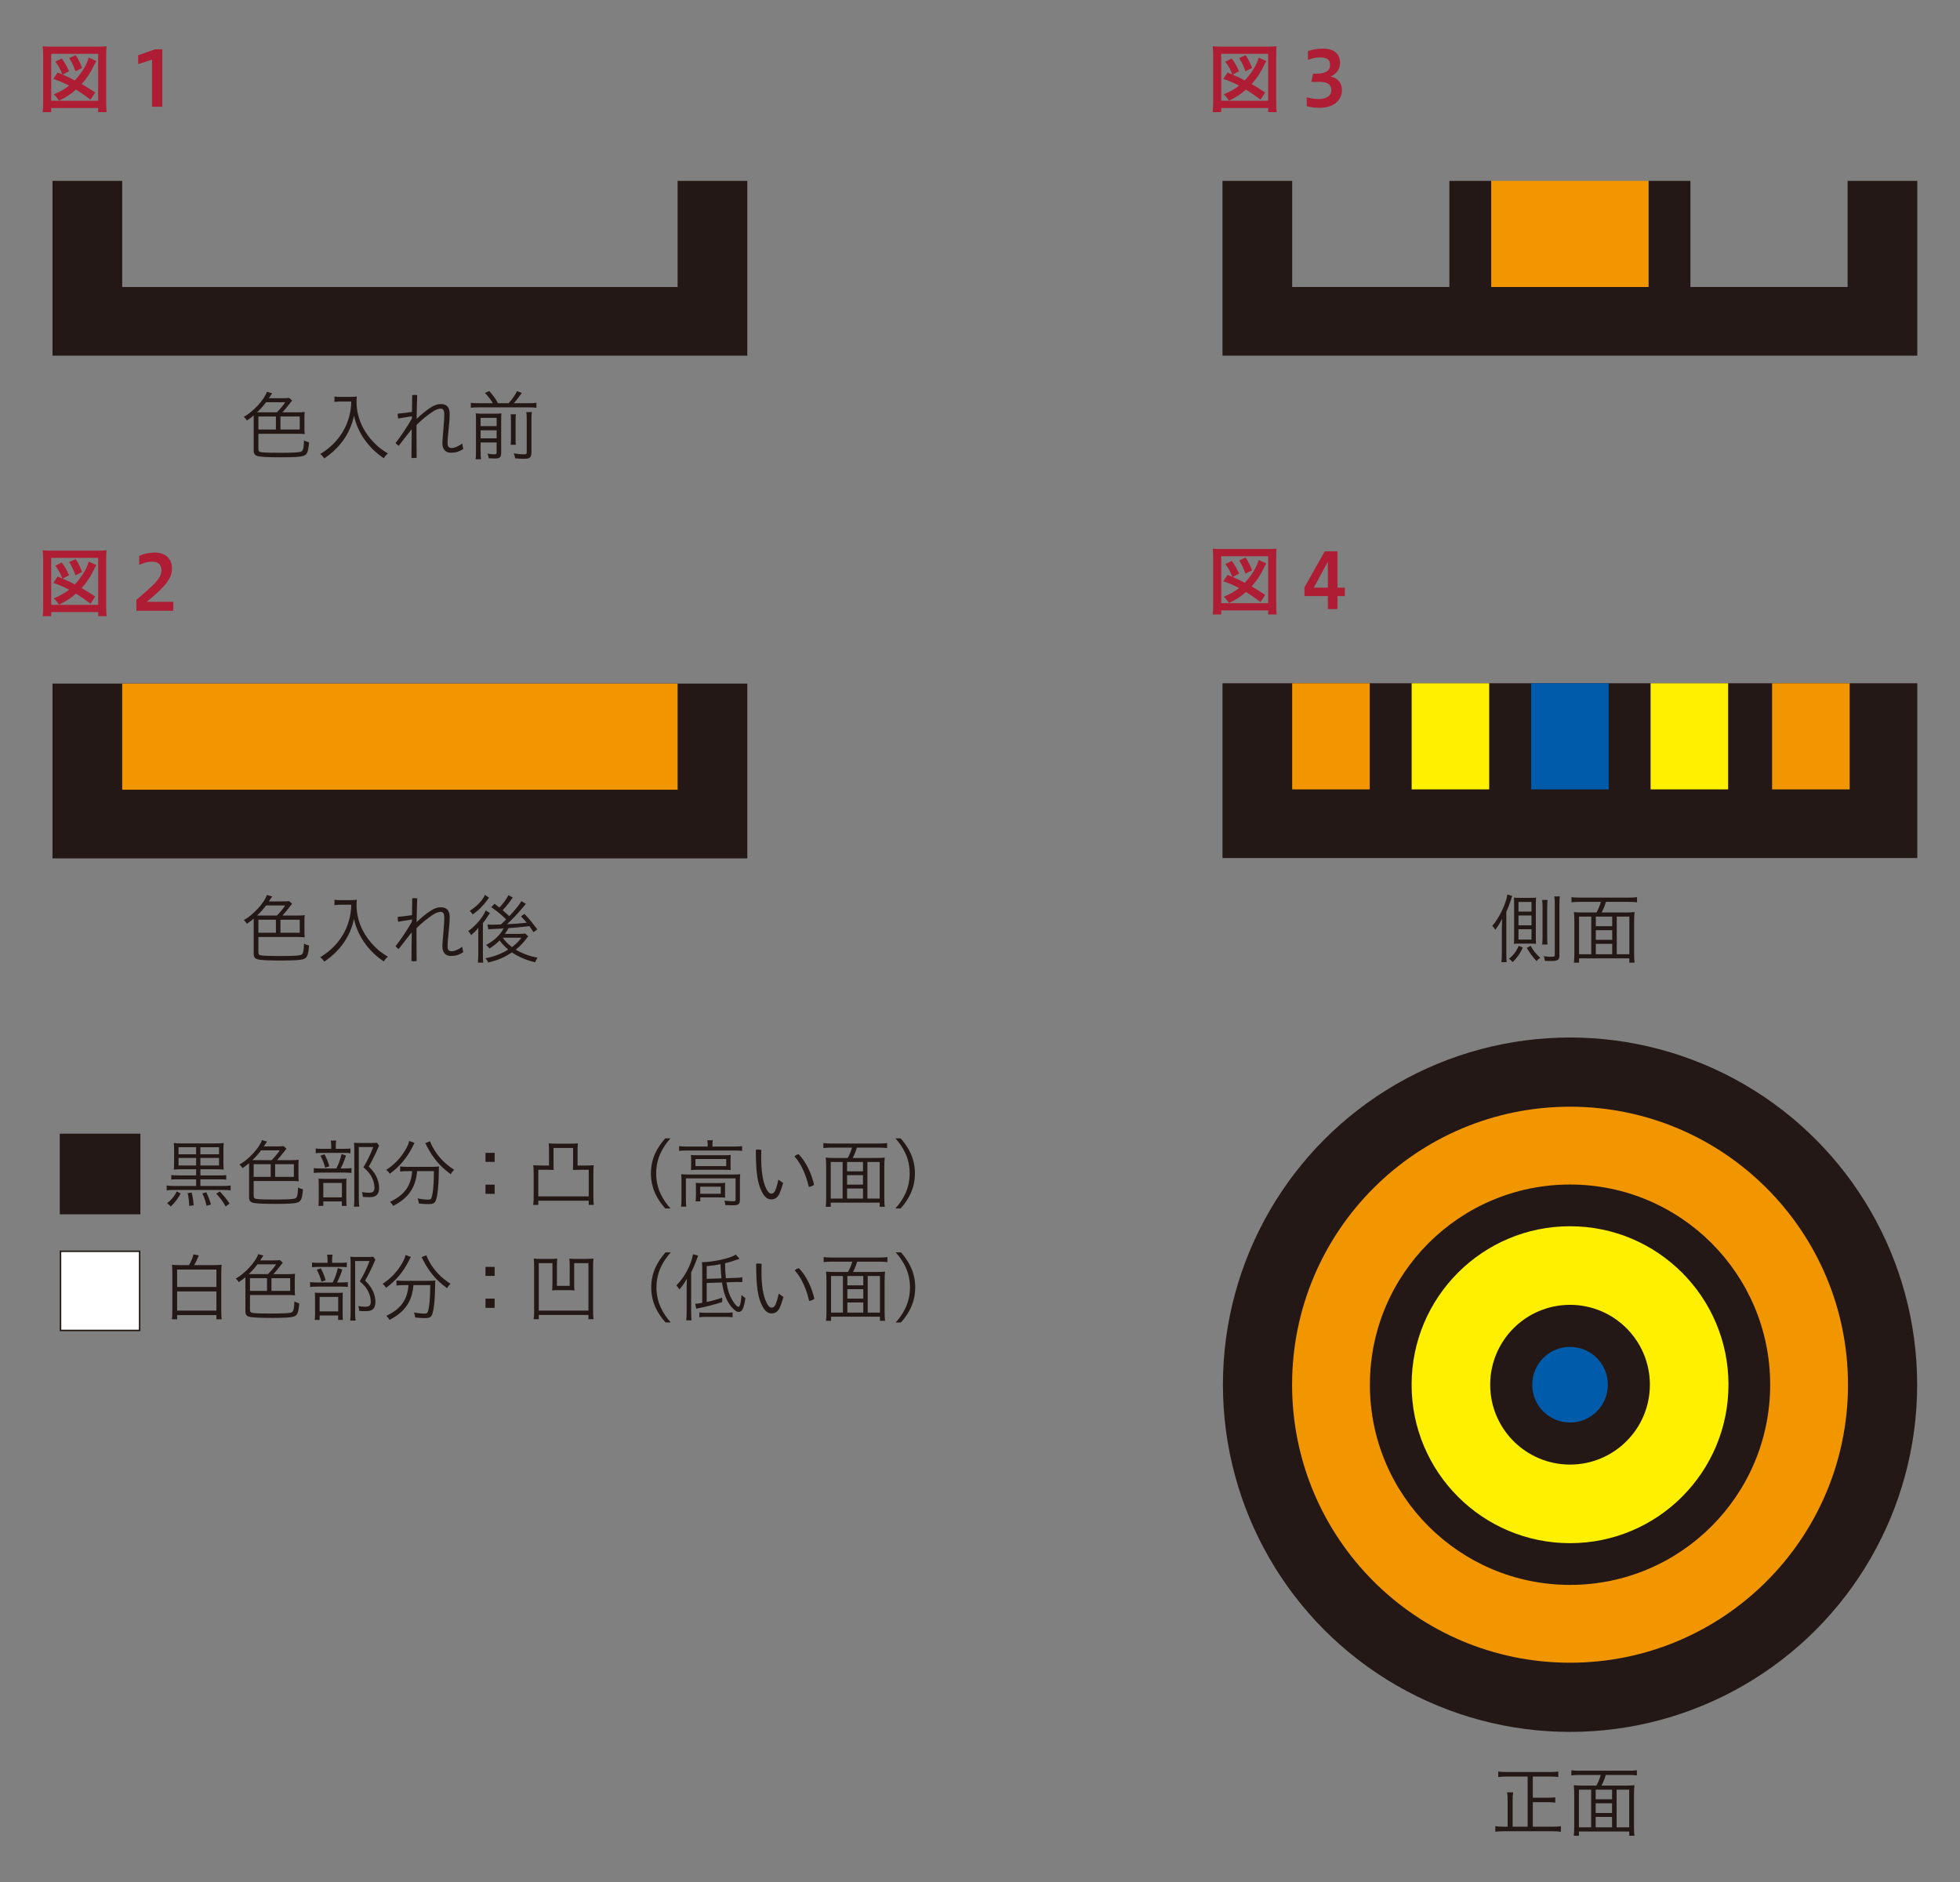 <?xml version="1.0" encoding="utf-8"?>
<!-- Generator: Adobe Illustrator 16.0.3, SVG Export Plug-In . SVG Version: 6.00 Build 0)  -->
<!DOCTYPE svg PUBLIC "-//W3C//DTD SVG 1.1//EN" "http://www.w3.org/Graphics/SVG/1.1/DTD/svg11.dtd">
<svg version="1.1" id="レイヤー_1" xmlns="http://www.w3.org/2000/svg" xmlns:xlink="http://www.w3.org/1999/xlink" x="0px"
	 y="0px" width="375px" height="360px" viewBox="0 0 375 360" enable-background="new 0 0 375 360" xml:space="preserve">
<rect x="0" y="0" width="375" height="360" fill="#808080" stroke="none"/>
<g>
	<g>
		<polygon fill="#231815" points="353.496,34.601 353.496,54.899 323.422,54.899 323.422,34.601 315.398,34.601 315.398,54.899 
			285.326,54.899 285.326,34.601 277.303,34.601 277.303,54.899 247.229,54.899 247.229,34.601 233.895,34.601 233.895,68.03 
			366.83,68.03 366.83,34.601 		"/>
		<rect x="285.326" y="34.601" fill="#F29600" width="30.072" height="20.299"/>
	</g>
	<polygon fill="#231815" points="129.646,34.601 129.646,54.9 23.379,54.9 23.379,34.601 10.045,34.601 10.045,68.031 
		142.979,68.031 142.979,34.601 	"/>
	<g>
		<path fill="#AE1D33" d="M232.02,21.446c0.061-0.451,0.09-0.93,0.09-1.857v-9.027c0-0.668-0.029-1.189-0.09-1.711
			c0.51,0.057,0.945,0.07,1.672,0.07h8.881c0.725,0,1.16-0.014,1.668-0.07c-0.057,0.564-0.072,0.971-0.072,1.711v9.041
			c0,0.857,0.027,1.438,0.086,1.844h-1.625v-0.785h-8.982v0.785H232.02z M233.646,19.284h8.982v-8.982h-8.982V19.284z
			 M235.779,14.247c-0.072-0.16-0.072-0.16-0.189-0.449c-0.318-0.756-0.537-1.146-1.146-2.004l1.221-0.609
			c0.695,0.975,0.914,1.365,1.393,2.438l-1.219,0.654c1.031,0.436,1.307,0.566,2.322,1.104c1.059-1.117,1.973-2.498,2.424-3.645
			c0.115-0.303,0.131-0.332,0.23-0.723l1.467,0.666c-0.174,0.275-0.219,0.361-0.406,0.756c-0.695,1.451-1.436,2.582-2.41,3.641
			c0.785,0.451,1.727,1.031,2.598,1.627l-0.898,1.363c-1.16-0.871-1.686-1.248-2.787-1.93c-1.002,0.9-1.771,1.406-3.234,2.117
			c-0.365-0.535-0.641-0.885-1.018-1.205c1.307-0.551,2.074-0.986,2.945-1.668c-1.088-0.564-1.492-0.74-3.018-1.291l0.814-1.219
			L235.779,14.247z M238.291,13.638c-0.379-1.072-0.684-1.727-1.205-2.525l1.232-0.564c0.568,0.855,0.814,1.363,1.234,2.453
			L238.291,13.638z"/>
		<path fill="#AE1D33" d="M250.016,18.603c0.48,0.145,1.307,0.346,2.178,0.346c1.828,0,2.523-0.725,2.523-1.711
			c0-1.047-0.711-1.582-2.234-1.582h-1.58l0.316-1.568h0.684c1.857,0,2.584-0.666,2.584-1.697c0-1.117-0.814-1.406-1.973-1.406
			c-0.785,0-1.512,0.188-2.266,0.465v-1.67c0.855-0.32,1.83-0.48,2.857-0.48c2.309,0,3.279,1.135,3.279,2.758
			c0,1.074-0.623,2.076-1.783,2.568c1.467,0.334,2.148,1.35,2.148,2.598c0,1.873-1.482,3.395-4.268,3.395
			c-1.045,0-1.785-0.1-2.467-0.316V18.603z"/>
	</g>
	<g>
		<g>
			<rect x="233.896" y="130.698" fill="#231815" width="132.934" height="33.432"/>
			<rect x="247.229" y="130.698" fill="#F29600" width="14.834" height="20.299"/>
			<rect x="339.051" y="130.698" fill="#F29600" width="14.836" height="20.299"/>
			<rect x="270.088" y="130.698" fill="#FFF000" width="14.834" height="20.299"/>
			<rect x="292.947" y="130.698" fill="#005BAB" width="14.834" height="20.299"/>
			<rect x="315.805" y="130.698" fill="#FFF000" width="14.834" height="20.299"/>
		</g>
		<g>
			<path fill="#AE1D33" d="M232.02,117.544c0.061-0.451,0.09-0.928,0.09-1.857v-9.027c0-0.666-0.029-1.189-0.09-1.711
				c0.51,0.057,0.945,0.07,1.672,0.07h8.881c0.725,0,1.16-0.014,1.668-0.07c-0.057,0.564-0.072,0.971-0.072,1.711v9.041
				c0,0.857,0.027,1.438,0.086,1.844h-1.625v-0.785h-8.982v0.785H232.02z M233.646,115.382h8.982v-8.982h-8.982V115.382z
				 M235.779,110.345c-0.072-0.16-0.072-0.16-0.188-0.449c-0.32-0.754-0.539-1.146-1.148-2.004l1.221-0.607
				c0.695,0.973,0.914,1.363,1.393,2.438l-1.219,0.652c1.031,0.436,1.307,0.566,2.322,1.104c1.059-1.117,1.973-2.496,2.424-3.643
				c0.115-0.305,0.131-0.334,0.23-0.725l1.467,0.666c-0.174,0.275-0.219,0.363-0.406,0.756c-0.695,1.451-1.436,2.582-2.408,3.641
				c0.783,0.451,1.725,1.031,2.596,1.627l-0.898,1.365c-1.16-0.871-1.686-1.25-2.787-1.932c-1.002,0.9-1.771,1.406-3.234,2.117
				c-0.365-0.535-0.641-0.885-1.018-1.203c1.307-0.551,2.074-0.986,2.945-1.67c-1.088-0.564-1.492-0.74-3.018-1.291l0.814-1.219
				L235.779,110.345z M238.291,109.735c-0.379-1.072-0.684-1.725-1.205-2.525l1.232-0.564c0.568,0.855,0.814,1.365,1.234,2.453
				L238.291,109.735z"/>
			<path fill="#AE1D33" d="M254.051,116.513v-2.494h-4.471v-1.67l3.875-6.879h2.438v6.938h1.408v1.611h-1.408v2.494H254.051z
				 M254.051,112.407v-4.949l-2.684,4.949H254.051z"/>
		</g>
		<g>
			<path fill="#231815" d="M288.201,182.237c0,0.855,0.014,1.393,0.059,1.799h-1.004c0.059-0.393,0.088-1.018,0.088-1.799v-4.369
				c0-0.479,0.016-1.189,0.045-2.162c-0.291,0.668-0.844,1.566-1.307,2.162c-0.115-0.262-0.305-0.508-0.58-0.754
				c1.291-1.436,2.67-4.268,2.9-6.021l0.93,0.303c-0.059,0.117-0.131,0.318-0.246,0.697c-0.275,0.885-0.48,1.422-0.885,2.336
				V182.237z M291.35,181.265c-0.494,1.102-1.104,1.973-1.943,2.771c-0.264-0.307-0.424-0.451-0.699-0.639
				c0.855-0.684,1.438-1.451,1.857-2.482L291.35,181.265z M290.813,180.495c-0.58,0-0.885,0.014-1.16,0.045
				c0.029-0.379,0.041-0.771,0.041-1.482v-6.066c0-0.465-0.012-1.016-0.041-1.291c0.246,0.029,0.609,0.045,1.088,0.045h2.031
				c0.449,0,0.93-0.016,1.117-0.045c-0.029,0.291-0.045,0.885-0.045,1.438v6.021c0,0.58,0.016,1.131,0.045,1.381
				c-0.521-0.045-0.711-0.045-1.248-0.045H290.813z M290.523,174.372h2.494v-1.846h-2.494V174.372z M290.523,176.997h2.494v-1.873
				h-2.494V176.997z M290.523,179.726h2.494v-1.973h-2.494V179.726z M292.857,180.915c0.436,0.842,1.031,1.582,1.83,2.293
				c-0.248,0.16-0.449,0.35-0.695,0.625c-0.771-0.799-1.336-1.566-1.873-2.525L292.857,180.915z M295.049,180.669
				c0.059-0.363,0.086-0.754,0.086-1.494v-5.529c0-0.725-0.027-1.146-0.086-1.496h1.047c-0.061,0.32-0.074,0.801-0.074,1.496v5.529
				c0,0.668,0.014,1.219,0.059,1.494H295.049z M298.432,171.468c-0.043,0.336-0.074,0.916-0.074,1.67v9.621
				c0,0.885-0.305,1.074-1.697,1.074c-0.26,0-0.682-0.014-1.074-0.029c-0.057-0.379-0.115-0.639-0.246-0.9
				c0.695,0.088,1.061,0.115,1.422,0.115c0.596,0,0.711-0.057,0.711-0.361v-9.535c0-0.682-0.029-1.277-0.086-1.654H298.432z"/>
			<path fill="#231815" d="M311.039,174.544c0.742,0,1.295-0.027,1.701-0.072c-0.059,0.465-0.09,1.031-0.09,1.787v6.168
				c0,0.781,0.031,1.332,0.09,1.711h-1.002v-0.813h-9.621v0.813h-0.986c0.057-0.393,0.086-0.885,0.086-1.74v-6.139
				c0-0.684-0.029-1.336-0.086-1.787c0.346,0.045,0.986,0.072,1.668,0.072h2.656c0.318-0.551,0.623-1.291,0.842-2.029h-4.139
				c-0.637,0-1.057,0.027-1.492,0.086v-0.986c0.361,0.057,0.855,0.086,1.492,0.086h9.535c0.596,0,1.117-0.029,1.512-0.086v0.986
				c-0.336-0.059-0.871-0.086-1.512-0.086h-4.439c-0.189,0.666-0.48,1.393-0.813,2.029H311.039z M302.117,175.329v7.197h2.334
				v-7.197H302.117z M308.459,175.329h-3.137v1.842h3.137V175.329z M305.322,179.784h3.137v-1.857h-3.137V179.784z M305.322,182.526
				h3.137v-1.986h-3.137V182.526z M309.33,182.526h2.408v-7.197h-2.408V182.526z"/>
		</g>
	</g>
	<g>
		<path fill="#AE1D33" d="M8.17,21.446c0.06-0.451,0.089-0.929,0.089-1.857v-9.027c0-0.667-0.029-1.189-0.089-1.711
			c0.509,0.057,0.944,0.07,1.671,0.07h8.881c0.725,0,1.16-0.014,1.669-0.07c-0.058,0.564-0.073,0.971-0.073,1.711v9.041
			c0,0.857,0.028,1.438,0.086,1.844H18.78v-0.785H9.797v0.785H8.17z M9.797,19.284h8.982v-8.982H9.797V19.284z M11.93,14.247
			c-0.073-0.16-0.073-0.16-0.189-0.449c-0.319-0.755-0.537-1.146-1.146-2.004l1.22-0.608c0.696,0.974,0.914,1.364,1.394,2.438
			l-1.22,0.653c1.031,0.436,1.307,0.566,2.322,1.104c1.06-1.117,1.973-2.497,2.424-3.644c0.115-0.304,0.131-0.333,0.23-0.724
			l1.467,0.666c-0.173,0.275-0.218,0.362-0.406,0.756c-0.695,1.451-1.436,2.582-2.409,3.641c0.784,0.451,1.727,1.031,2.598,1.627
			l-0.899,1.364c-1.16-0.871-1.685-1.249-2.787-1.931c-1.002,0.9-1.771,1.406-3.234,2.117c-0.364-0.535-0.641-0.885-1.018-1.204
			c1.307-0.551,2.075-0.986,2.946-1.669c-1.089-0.564-1.493-0.74-3.018-1.291l0.813-1.219L11.93,14.247z M14.441,13.638
			c-0.378-1.072-0.683-1.726-1.204-2.525l1.232-0.564c0.567,0.855,0.813,1.364,1.233,2.453L14.441,13.638z"/>
		<path fill="#AE1D33" d="M29.096,20.415v-8.996l-2.655,0.84v-1.697l3.237-1.131h1.378v10.984H29.096z"/>
	</g>
	<g>
		<path fill="#231815" d="M57.143,78.869c0.407,0,0.725-0.016,1.16-0.073c-0.042,0.26-0.058,0.608-0.058,1.002v2.248
			c0,0.363,0.016,0.725,0.058,0.986c-0.391-0.028-0.769-0.057-1.16-0.057h-7.705v2.889c0,0.464,0.145,0.593,0.711,0.65
			c0.58,0.073,1.857,0.102,3.612,0.102c1.162,0,2.742-0.041,3.223-0.102c0.739-0.071,0.913-0.202,1.03-0.711
			c0.087-0.347,0.129-0.84,0.158-1.566c0.307,0.174,0.509,0.246,0.96,0.377c-0.16,1.887-0.378,2.365-1.104,2.598
			c-0.608,0.189-1.829,0.263-4.192,0.263c-2.165,0-3.556-0.06-4.195-0.16c-0.855-0.131-1.103-0.407-1.103-1.204v-6.648
			c-0.377,0.32-0.595,0.494-1.306,0.986c-0.103-0.217-0.362-0.521-0.596-0.695c1.828-1.016,3.977-3.365,4.426-4.816l1.016,0.289
			c-0.087,0.102-0.087,0.115-0.218,0.304c-0.087,0.147-0.231,0.378-0.42,0.64h2.598c0.711,0,1.088-0.028,1.262-0.072l0.596,0.521
			c-0.073,0.058-0.174,0.205-0.596,0.74c-0.478,0.624-0.842,1.06-1.262,1.511H57.143z M52.977,78.869
			c0.596-0.596,1.249-1.38,1.598-1.931h-3.673c-0.464,0.637-0.986,1.232-1.711,1.931H52.977z M52.789,79.667h-3.351v2.495h3.351
			V79.667z M53.66,82.162h3.686v-2.495H53.66V82.162z"/>
		<path fill="#231815" d="M65.08,76.808c-0.23,0-0.711,0.028-1.088,0.072v-1.03c0.246,0.044,0.566,0.073,1.075,0.073h1.887
			c0.666,0,1.072-0.029,1.319-0.089c-0.045,0.378-0.058,0.64-0.058,0.944c0,1.784,0.391,3.382,1.204,4.964
			c0.551,1.058,1.249,2.017,2.148,2.946c0.827,0.855,1.378,1.275,2.655,2.06c-0.378,0.304-0.493,0.448-0.798,0.899
			c-2.933-1.943-5.037-4.947-5.69-8.127c-0.739,3.381-2.655,6.125-5.701,8.17c-0.204-0.348-0.451-0.623-0.771-0.84
			c3.715-2.223,5.863-5.835,5.95-10.043H65.08z"/>
		<path fill="#231815" d="M78.823,79.622l-2.642,0.436c-0.059-0.218-0.087-0.449-0.087-0.682c0-0.087,0-0.174,0.013-0.247
			c0.916-0.087,1.815-0.188,2.716-0.333l0.042-3.223c0.176-0.015,0.336-0.028,0.479-0.028c0.16,0,0.305,0.014,0.479,0.028
			c-0.058,1.451-0.087,2.976-0.116,4.558c0.74-0.711,1.771-1.582,2.526-2.075c0.871-0.582,1.493-0.769,2.118-0.769
			c1.306,0,1.684,0.84,1.684,1.915c0,0.914-0.102,1.944-0.204,2.931c-0.101,0.987-0.202,1.931-0.202,2.655
			c0,0.596,0.246,0.916,0.739,0.916c0.465,0,1.073-0.176,2.063-0.843l0.202,1.031c-0.826,0.522-1.479,0.711-2.396,0.711
			c-1.073,0-1.595-0.784-1.595-1.771c0-0.58,0.102-1.598,0.188-2.685c0.087-1.018,0.173-2.104,0.173-2.888
			c0-0.814-0.23-1.09-0.682-1.09c-0.391,0-0.986,0.174-1.653,0.654c-0.871,0.608-1.901,1.377-2.975,2.466v1.857
			c0,1.466,0,2.946,0.028,4.426c-0.175,0.029-0.349,0.045-0.509,0.045c-0.173,0-0.333-0.016-0.493-0.045l0.058-5.485
			c-0.753,0.915-1.652,2.104-2.495,3.192c-0.246-0.159-0.464-0.347-0.608-0.535c1-1.278,2.044-2.815,3.133-4.673L78.823,79.622z"/>
		<path fill="#231815" d="M94.292,77.127c-0.422-0.711-0.813-1.22-1.511-1.974l0.842-0.348c0.958,1.146,1.162,1.422,1.655,2.321
			h2.031c0.653-0.698,1.162-1.438,1.61-2.309l0.916,0.349c-0.493,0.727-1.089,1.496-1.54,1.96h2.917
			c0.625,0,1.089-0.028,1.422-0.087v0.971c-0.377-0.057-0.739-0.086-1.422-0.086h-9.707c-0.64,0-1.031,0.029-1.422,0.086V77.04
			c0.317,0.043,0.362,0.059,0.448,0.059c0.016,0,0.16,0.013,0.305,0.013l0.669,0.016H94.292z M91.954,86.341
			c0,0.727,0.029,1.221,0.087,1.51h-1.044c0.044-0.348,0.073-0.783,0.073-1.538v-5.979c0-0.725-0.016-0.986-0.045-1.262
			c0.465,0.045,0.785,0.058,1.394,0.058h2.22c0.784,0,1.002-0.013,1.293-0.058c-0.029,0.333-0.044,0.42-0.044,1.509v6.036
			c0,0.843-0.261,1.09-1.205,1.09c-0.275,0-0.608-0.016-1.175-0.045c-0.058-0.42-0.103-0.564-0.218-0.885
			c0.522,0.087,0.899,0.131,1.233,0.131c0.406,0,0.493-0.072,0.493-0.361v-1.902h-3.063V86.341z M95.016,81.509v-1.582h-3.063v1.582
			H95.016z M95.016,83.847v-1.541h-3.063v1.541H95.016z M98.717,79.245c-0.058,0.348-0.073,0.566-0.073,1.351v2.886
			c0,1.089,0,1.236,0.058,1.598h-1c0.043-0.333,0.059-0.596,0.059-1.598V80.58c0-0.782-0.016-0.972-0.073-1.335H98.717z
			 M101.764,78.825c-0.059,0.332-0.087,0.755-0.087,1.537v6.152c0,1.002-0.289,1.248-1.467,1.248c-0.493,0-0.942-0.028-1.653-0.086
			c-0.028-0.305-0.131-0.625-0.275-0.957c0.769,0.131,1.364,0.188,1.857,0.188c0.552,0,0.638-0.057,0.638-0.422v-6.152
			c0-0.885-0.013-1.117-0.086-1.508H101.764z"/>
	</g>
	<g>
		<g>
			<path fill="#AE1D33" d="M8.17,117.858c0.06-0.451,0.089-0.928,0.089-1.857v-9.027c0-0.666-0.029-1.188-0.089-1.711
				c0.509,0.059,0.944,0.071,1.671,0.071h8.881c0.725,0,1.16-0.013,1.669-0.071c-0.058,0.564-0.073,0.971-0.073,1.711v9.041
				c0,0.857,0.028,1.438,0.086,1.844H18.78v-0.784H9.797v0.784H8.17z M9.797,115.696h8.982v-8.982H9.797V115.696z M11.93,110.659
				c-0.073-0.159-0.073-0.159-0.189-0.448c-0.319-0.755-0.537-1.146-1.146-2.004l1.22-0.608c0.696,0.973,0.914,1.363,1.394,2.438
				l-1.22,0.652c1.031,0.436,1.307,0.566,2.322,1.104c1.06-1.118,1.973-2.497,2.424-3.644c0.115-0.305,0.131-0.334,0.23-0.725
				l1.467,0.666c-0.173,0.275-0.218,0.363-0.406,0.756c-0.695,1.451-1.436,2.582-2.409,3.642c0.784,0.451,1.727,1.031,2.598,1.626
				l-0.899,1.365c-1.16-0.871-1.685-1.249-2.787-1.932c-1.002,0.9-1.771,1.406-3.234,2.118c-0.364-0.536-0.641-0.885-1.018-1.204
				c1.307-0.551,2.075-0.986,2.946-1.669c-1.089-0.564-1.493-0.74-3.018-1.291l0.813-1.22L11.93,110.659z M14.441,110.051
				c-0.378-1.073-0.683-1.726-1.204-2.526l1.232-0.564c0.567,0.855,0.813,1.365,1.233,2.453L14.441,110.051z"/>
			<path fill="#AE1D33" d="M26.079,116.827v-2.074c3.164-2.742,4.804-4.02,4.804-5.646c0-1.188-0.668-1.668-1.873-1.668
				c-0.781,0-1.553,0.246-2.379,0.611v-1.701c0.855-0.433,1.973-0.65,2.901-0.65c2.222,0,3.368,1.233,3.368,3.004
				c0,1.551-0.537,2.902-4.804,6.412h5.064v1.713H26.079z"/>
		</g>
		<g>
			<g>
				<rect x="10.045" y="130.761" fill="#231815" width="132.935" height="33.434"/>
				<rect x="23.379" y="130.761" fill="#F29600" width="106.267" height="20.3"/>
			</g>
			<g>
				<path fill="#231815" d="M57.143,175.128c0.407,0,0.725-0.016,1.16-0.072c-0.042,0.26-0.058,0.608-0.058,1.002v2.248
					c0,0.362,0.016,0.725,0.058,0.986c-0.391-0.029-0.769-0.058-1.16-0.058h-7.705v2.889c0,0.464,0.145,0.593,0.711,0.651
					c0.58,0.072,1.857,0.102,3.612,0.102c1.162,0,2.742-0.042,3.223-0.102c0.739-0.072,0.913-0.203,1.03-0.711
					c0.087-0.348,0.129-0.84,0.158-1.566c0.307,0.173,0.509,0.246,0.96,0.377c-0.16,1.887-0.378,2.364-1.104,2.598
					c-0.608,0.189-1.829,0.262-4.192,0.262c-2.165,0-3.556-0.06-4.195-0.16c-0.855-0.131-1.103-0.406-1.103-1.203v-6.648
					c-0.377,0.32-0.595,0.493-1.306,0.986c-0.103-0.218-0.362-0.521-0.596-0.695c1.828-1.016,3.977-3.366,4.426-4.816l1.016,0.288
					c-0.087,0.103-0.087,0.116-0.218,0.305c-0.087,0.146-0.231,0.378-0.42,0.64h2.598c0.711,0,1.088-0.029,1.262-0.073l0.596,0.522
					c-0.073,0.058-0.174,0.204-0.596,0.74c-0.478,0.623-0.842,1.059-1.262,1.51H57.143z M52.977,175.128
					c0.596-0.596,1.249-1.379,1.598-1.931h-3.673c-0.464,0.638-0.986,1.233-1.711,1.931H52.977z M52.789,175.926h-3.351v2.495h3.351
					V175.926z M53.66,178.421h3.686v-2.495H53.66V178.421z"/>
				<path fill="#231815" d="M65.08,173.066c-0.23,0-0.711,0.028-1.088,0.073v-1.031c0.246,0.045,0.566,0.074,1.075,0.074h1.887
					c0.666,0,1.072-0.029,1.319-0.09c-0.045,0.378-0.058,0.641-0.058,0.945c0,1.783,0.391,3.381,1.204,4.963
					c0.551,1.059,1.249,2.018,2.148,2.946c0.827,0.855,1.378,1.275,2.655,2.06c-0.378,0.305-0.493,0.449-0.798,0.9
					c-2.933-1.944-5.037-4.948-5.69-8.128c-0.739,3.382-2.655,6.126-5.701,8.17c-0.204-0.347-0.451-0.622-0.771-0.84
					c3.715-2.222,5.863-5.835,5.95-10.043H65.08z"/>
				<path fill="#231815" d="M78.823,175.882l-2.642,0.436c-0.059-0.219-0.087-0.449-0.087-0.683c0-0.087,0-0.173,0.013-0.247
					c0.916-0.086,1.815-0.188,2.716-0.332l0.042-3.223c0.176-0.016,0.336-0.029,0.479-0.029c0.16,0,0.305,0.014,0.479,0.029
					c-0.058,1.451-0.087,2.976-0.116,4.558c0.74-0.712,1.771-1.582,2.526-2.075c0.871-0.582,1.493-0.77,2.118-0.77
					c1.306,0,1.684,0.84,1.684,1.916c0,0.913-0.102,1.943-0.204,2.931c-0.101,0.986-0.202,1.931-0.202,2.655
					c0,0.596,0.246,0.915,0.739,0.915c0.465,0,1.073-0.175,2.063-0.843l0.202,1.031c-0.826,0.522-1.479,0.711-2.396,0.711
					c-1.073,0-1.595-0.783-1.595-1.771c0-0.579,0.102-1.598,0.188-2.685c0.087-1.018,0.173-2.104,0.173-2.888
					c0-0.813-0.23-1.089-0.682-1.089c-0.391,0-0.986,0.174-1.653,0.653c-0.871,0.608-1.901,1.378-2.975,2.466v1.857
					c0,1.467,0,2.947,0.028,4.427c-0.175,0.028-0.349,0.044-0.509,0.044c-0.173,0-0.333-0.016-0.493-0.044l0.058-5.486
					c-0.753,0.915-1.652,2.104-2.495,3.193c-0.246-0.16-0.464-0.347-0.608-0.536c1-1.277,2.044-2.814,3.133-4.672L78.823,175.882z"
					/>
				<path fill="#231815" d="M91.518,177.464c-0.361,0.493-0.813,0.943-1.393,1.408c-0.174-0.349-0.26-0.479-0.535-0.784
					c1.319-0.871,2.828-2.642,3.337-3.933l0.798,0.493c-0.16,0.218-0.202,0.304-0.407,0.624c-0.319,0.522-0.537,0.798-0.929,1.307
					v5.877c0,0.754,0.016,1.349,0.059,1.682h-1.029c0.042-0.346,0.071-0.912,0.087-1.639v-3.12c0-0.493,0-0.843,0-1.016
					c0-0.044,0-0.173,0.013-0.319V177.464z M93.26,172.138c-0.842,1.146-1.813,2.104-2.844,2.786
					c-0.16-0.304-0.333-0.509-0.551-0.695c1.307-0.8,2.466-2.005,2.915-3.048l0.784,0.537c-0.058,0.086-0.115,0.145-0.131,0.158
					L93.26,172.138z M98.107,171.673c-0.129,0.16-0.129,0.16-0.362,0.51c-0.407,0.593-1.073,1.406-1.582,1.928
					c0.595,0.51,0.813,0.698,1.277,1.146c1.204-1.291,2.091-2.408,2.293-2.886l0.885,0.522c-0.129,0.145-0.289,0.333-0.564,0.666
					c-1.104,1.32-1.989,2.248-3.049,3.237c1.857-0.103,2.075-0.118,3.772-0.291c-0.333-0.42-0.566-0.683-1.102-1.22l0.682-0.465
					c0.827,0.871,1.625,1.845,2.453,2.963l-0.742,0.521c-0.375-0.566-0.478-0.727-0.782-1.146c-2.091,0.23-2.655,0.289-3.99,0.378
					c-0.218,0.391-0.394,0.695-0.682,1.103h2.699c0.522,0,1.016-0.029,1.16-0.074l0.579,0.538c-0.058,0.073-0.1,0.131-0.115,0.159
					c-0.028,0.014-0.087,0.116-0.202,0.261c-0.422,0.624-1.364,1.597-2.062,2.136c1.146,0.695,2.844,1.319,4.179,1.521
					c-0.218,0.336-0.26,0.406-0.464,0.887c-1.509-0.32-3.251-1.061-4.455-1.887c-1.349,0.929-2.699,1.509-4.528,1.929
					c-0.145-0.347-0.23-0.478-0.535-0.812c1.521-0.262,3.032-0.828,4.368-1.654c-0.727-0.625-1.249-1.176-1.64-1.756
					c-0.554,0.564-1.22,1.102-1.946,1.553c-0.129-0.188-0.42-0.508-0.638-0.682c1.595-0.871,2.642-1.857,3.337-3.164l-0.289,0.014
					l-0.291,0.028l-1.45,0.073c-0.58,0.029-0.641,0.029-0.887,0.074l-0.158-0.945c0.231,0.029,0.594,0.045,1.016,0.045
					c0.231,0,0.522-0.016,1.537-0.045c0.378-0.349,0.609-0.566,0.683-0.637c0.131-0.132,0.16-0.16,0.333-0.334
					c-0.884-0.871-1.624-1.467-2.844-2.338l0.624-0.652c0.522,0.406,0.695,0.551,0.929,0.727c0.725-0.74,1.624-2.018,1.698-2.38
					L98.107,171.673z M96.178,179.366c0.493,0.695,1.06,1.262,1.771,1.797c0.826-0.622,1.406-1.189,1.813-1.797H96.178z"/>
			</g>
		</g>
	</g>
	<g>
		<circle fill="#231815" cx="300.39" cy="264.875" r="66.413"/>
		<circle fill="#F29600" cx="300.39" cy="264.875" r="53.179"/>
		<circle fill="#231815" cx="300.389" cy="264.875" r="38.293"/>
		<circle fill="#FFF000" cx="300.39" cy="264.875" r="30.312"/>
		<circle fill="#231815" cx="300.389" cy="264.875" r="15.277"/>
		<circle fill="#005BAB" cx="300.39" cy="264.875" r="7.235"/>
		<g>
			<path fill="#231815" d="M292.281,339.831h-4.02c-0.611,0-1.221,0.028-1.611,0.087v-1.045c0.406,0.059,0.93,0.087,1.582,0.087
				h8.344c0.623,0,1.146-0.028,1.568-0.087v1.045c-0.377-0.059-1.047-0.087-1.568-0.087h-3.309v4.048h2.83
				c0.654,0,1.16-0.028,1.465-0.086v1.031c-0.289-0.059-0.842-0.09-1.465-0.09h-2.83v4.688h3.73c0.682,0,1.246-0.028,1.641-0.103
				v1.076c-0.379-0.059-0.916-0.103-1.641-0.103h-9.258c-0.641,0-1.236,0.028-1.641,0.103v-1.076
				c0.404,0.074,0.885,0.103,1.641,0.103h0.711v-4.935c0-0.711-0.029-1.246-0.104-1.641h1.16c-0.07,0.395-0.1,0.945-0.1,1.627v4.948
				h2.873V339.831z"/>
			<path fill="#231815" d="M311.014,341.558c0.742,0,1.293-0.029,1.699-0.073c-0.057,0.464-0.088,1.031-0.088,1.786v6.168
				c0,0.782,0.031,1.333,0.088,1.711h-1.002v-0.812h-9.621v0.812h-0.986c0.059-0.392,0.088-0.884,0.088-1.739v-6.14
				c0-0.683-0.029-1.335-0.088-1.786c0.348,0.044,0.986,0.073,1.67,0.073h2.654c0.32-0.552,0.625-1.291,0.842-2.031h-4.137
				c-0.639,0-1.059,0.029-1.494,0.087v-0.986c0.363,0.058,0.855,0.086,1.494,0.086h9.533c0.596,0,1.119-0.028,1.512-0.086v0.986
				c-0.336-0.058-0.871-0.087-1.512-0.087h-4.438c-0.189,0.667-0.48,1.394-0.814,2.031H311.014z M302.09,342.342v7.197h2.336v-7.197
				H302.09z M308.432,342.342h-3.135v1.842h3.135V342.342z M305.297,346.797h3.135v-1.857h-3.135V346.797z M305.297,349.539h3.135
				v-1.986h-3.135V349.539z M309.303,349.539h2.408v-7.197h-2.408V349.539z"/>
		</g>
	</g>
	<g>
		<g>
			<rect x="11.436" y="216.857" fill="#231815" width="15.421" height="15.423"/>
		</g>
		<g>
			<g>
				<rect x="11.577" y="239.356" fill="#FFFFFF" width="15.138" height="15.138"/>
				<path fill="#231815" d="M26.573,239.498v14.854H11.719v-14.854H26.573 M26.856,239.215H11.436v15.421h15.421V239.215
					L26.856,239.215z"/>
			</g>
		</g>
		<g>
			<path fill="#231815" d="M34.893,223.664c-0.86,0-1.198,0.015-1.638,0.07c0.043-0.367,0.056-0.762,0.056-1.523v-2.019
				c0-0.807-0.013-1.143-0.056-1.554c0.312,0.056,0.778,0.083,1.557,0.083h6.407c0.821,0,1.271-0.027,1.583-0.083
				c-0.043,0.451-0.057,0.734-0.057,1.511v2.062c0,0.805,0.013,1.072,0.057,1.523c-0.424-0.056-0.779-0.07-1.596-0.07h-2.866v1.172
				h3.727c0.549,0,0.917-0.013,1.214-0.069v0.889c-0.337-0.057-0.648-0.069-1.214-0.069h-3.727v1.269h4.431
				c0.623,0,1.016-0.028,1.357-0.085v0.933c-0.341-0.056-0.847-0.085-1.357-0.085h-9.554c-0.497,0-1.003,0.029-1.327,0.085v-0.933
				c0.324,0.057,0.804,0.085,1.327,0.085h4.306v-1.269h-3.52c-0.561,0-0.902,0.013-1.228,0.069v-0.889
				c0.255,0.04,0.692,0.069,1.228,0.069h3.52v-1.172H34.893z M34.569,228.296c-0.523,0.973-1.072,1.709-1.894,2.484l-0.692-0.62
				c0.891-0.708,1.444-1.4,1.825-2.26L34.569,228.296z M37.522,219.444h-3.364v1.356h3.364V219.444z M37.522,221.505h-3.364v1.439
				h3.364V221.505z M36.658,228.113c0.199,0.676,0.341,1.566,0.397,2.442l-0.859,0.111c0-0.847-0.13-1.751-0.299-2.428
				L36.658,228.113z M41.91,220.801v-1.356h-3.571v1.356H41.91z M41.91,222.944v-1.439h-3.571v1.439H41.91z M39.467,228.068
				c0.368,0.736,0.666,1.512,0.89,2.345l-0.833,0.24c-0.211-0.945-0.48-1.722-0.805-2.372L39.467,228.068z M42.053,227.914
				c0.817,0.862,1.228,1.354,1.863,2.314l-0.735,0.552c-0.523-0.916-1.085-1.68-1.807-2.442L42.053,227.914z"/>
			<path fill="#231815" d="M56.03,221.915c0.394,0,0.704-0.015,1.128-0.071c-0.044,0.253-0.057,0.592-0.057,0.975v2.188
				c0,0.353,0.013,0.705,0.057,0.961c-0.38-0.029-0.748-0.058-1.128-0.058h-7.496v2.811c0,0.452,0.138,0.577,0.691,0.634
				c0.562,0.071,1.808,0.099,3.516,0.099c1.128,0,2.667-0.04,3.134-0.099c0.717-0.069,0.886-0.196,1.003-0.691
				c0.083-0.337,0.125-0.817,0.156-1.524c0.294,0.168,0.493,0.239,0.93,0.368c-0.156,1.834-0.368,2.299-1.072,2.525
				c-0.593,0.185-1.782,0.256-4.081,0.256c-2.102,0-3.459-0.059-4.082-0.156c-0.83-0.126-1.072-0.395-1.072-1.171v-6.468
				c-0.367,0.312-0.58,0.48-1.271,0.961c-0.099-0.212-0.351-0.509-0.579-0.677c1.78-0.988,3.869-3.275,4.306-4.687l0.99,0.28
				c-0.087,0.1-0.087,0.112-0.212,0.296c-0.086,0.143-0.225,0.368-0.41,0.623h2.528c0.692,0,1.06-0.028,1.229-0.07l0.579,0.507
				c-0.073,0.056-0.168,0.198-0.579,0.72c-0.467,0.607-0.818,1.031-1.229,1.47H56.03z M51.975,221.915
				c0.579-0.579,1.214-1.342,1.556-1.878h-3.575c-0.45,0.62-0.96,1.199-1.664,1.878H51.975z M51.792,222.691h-3.259v2.427h3.259
				V222.691z M52.64,225.118h3.584v-2.427H52.64V225.118z"/>
			<path fill="#231815" d="M65.968,223.511c0.619,0,1.029-0.03,1.284-0.072v0.933c-0.211-0.044-0.709-0.07-1.258-0.07h-4.643
				c-0.636,0-1.034,0.026-1.314,0.07v-0.933c0.312,0.057,0.705,0.072,1.328,0.072h2.991c0.454-0.89,0.779-1.795,0.99-2.755
				l0.848,0.285c-0.298,0.959-0.592,1.663-1.015,2.47H65.968z M65.77,219.754c0.636,0,1.029-0.028,1.284-0.069v0.917
				c-0.211-0.043-0.648-0.072-1.258-0.072h-4.15c-0.605,0-0.986,0.029-1.241,0.072v-0.917c0.281,0.057,0.623,0.069,1.284,0.069
				h1.682v-0.509c0-0.437-0.031-0.875-0.086-1.06h1.046c-0.056,0.241-0.086,0.596-0.086,1.06v0.509H65.77z M61.857,230.667h-0.93
				c0.039-0.296,0.057-0.62,0.057-1.228v-2.825c0-0.647-0.018-0.903-0.043-1.156c0.238,0.028,0.605,0.041,1.102,0.041h3.26
				c0.51,0,0.804-0.013,1.003-0.041c-0.031,0.239-0.044,0.408-0.044,1.156v2.979c0,0.512,0.013,0.792,0.057,1.074h-0.917v-0.847
				h-3.545V230.667z M62.082,220.801c0.398,0.731,0.679,1.41,0.934,2.286l-0.804,0.28c-0.186-0.761-0.48-1.495-0.904-2.3
				L62.082,220.801z M61.857,229.045h3.558v-2.768h-3.558V229.045z M72.531,219.161c-0.086,0.155-0.099,0.185-0.182,0.368
				c-0.017,0.041-0.03,0.084-0.043,0.125c-0.03,0.042-0.142,0.282-0.324,0.734c-0.467,1.003-0.978,2.007-1.427,2.754
				c0.874,0.903,1.229,1.384,1.565,2.16c0.268,0.635,0.411,1.3,0.411,1.934c0,0.762-0.238,1.284-0.722,1.553
				c-0.238,0.143-0.661,0.212-1.228,0.212c-0.367,0-0.748-0.014-1.154-0.056c-0.017-0.368-0.086-0.691-0.185-0.917
				c0.553,0.085,0.917,0.125,1.339,0.125c0.792,0,1.06-0.253,1.06-0.988c0-0.62-0.156-1.242-0.45-1.862
				c-0.368-0.764-0.735-1.199-1.652-2.02c0.649-1.03,1.427-2.639,1.864-3.868h-2.755v9.854c0,0.707,0.031,1.2,0.101,1.539h-1.047
				c0.057-0.339,0.086-0.818,0.086-1.523v-9.432c0-0.451-0.013-0.874-0.056-1.256c0.281,0.028,0.662,0.042,1.098,0.042h2.231
				c0.566,0,0.864-0.014,1.059-0.056L72.531,219.161z"/>
			<path fill="#231815" d="M79.323,218.625c-0.1,0.141-0.212,0.338-0.381,0.705c-0.99,2.034-2.516,3.868-4.367,5.196
				c-0.15-0.24-0.393-0.522-0.674-0.748c1.651-1.087,2.866-2.387,3.795-4.053c0.342-0.621,0.536-1.101,0.58-1.468L79.323,218.625z
				 M77.978,224.019c-0.505,0-1.115,0.027-1.421,0.085v-0.977c0.337,0.045,0.916,0.071,1.421,0.071h4.579
				c0.675,0,1.084-0.026,1.439-0.071c-0.03,0.213-0.043,0.439-0.043,0.988c-0.013,2.683-0.268,5.013-0.635,5.662
				c-0.226,0.423-0.566,0.551-1.358,0.551c-0.462,0-0.942-0.027-1.82-0.112c-0.043-0.339-0.099-0.592-0.224-0.975
				c0.761,0.155,1.439,0.228,1.963,0.228c0.436,0,0.579-0.072,0.678-0.355c0.294-0.832,0.462-2.695,0.462-5.095h-3.216
				c-0.242,3.119-1.651,5.167-4.574,6.648c-0.155-0.282-0.354-0.536-0.609-0.776c2.784-1.313,4.038-3.064,4.236-5.872H77.978z
				 M82.284,218.302c0.117,0.364,0.229,0.62,0.523,1.155c0.977,1.779,2.248,3.107,4.081,4.307c-0.225,0.211-0.48,0.522-0.648,0.848
				c-2.131-1.568-3.433-3.119-4.673-5.562c-0.069-0.172-0.143-0.284-0.212-0.384L82.284,218.302z"/>
			<path fill="#231815" d="M94.64,220.529v1.724h-1.751v-1.724H94.64z M94.64,226.603v1.763h-1.751v-1.763H94.64z"/>
			<path fill="#231815" d="M112.002,222.944c0.58,0,1.202-0.013,1.596-0.057c-0.057,0.38-0.069,0.96-0.069,1.695v4.306
				c0,0.607,0.025,1.171,0.082,1.596h-0.973v-0.805h-9.645v0.805h-0.973c0.056-0.438,0.086-0.933,0.086-1.61v-4.291
				c0-0.832-0.017-1.243-0.074-1.695c0.386,0.044,0.99,0.057,1.569,0.057h1.44v-2.923c0-0.508-0.013-0.917-0.056-1.312
				c0.311,0.041,0.735,0.056,1.327,0.056h2.91c0.605,0,1.029-0.015,1.34-0.056c-0.043,0.283-0.056,0.819-0.056,1.312v2.923H112.002z
				 M110.887,223.764c-0.636,0-0.99,0.015-1.271,0.028c0.013-0.297,0.031-0.62,0.031-1.356v-2.851h-3.745v2.851
				c0,0.748,0.014,1.173,0.031,1.356c-0.286-0.014-0.636-0.028-1.228-0.028h-1.712v5.081h9.645v-5.081H110.887z"/>
			<path fill="#231815" d="M127.281,231.16c-1.458-1.623-2.742-3.767-2.742-6.705c0-2.923,1.284-5.082,2.742-6.704h0.998
				c-1.453,1.622-2.736,3.781-2.736,6.704c0,2.938,1.284,5.082,2.736,6.705H127.281z"/>
			<path fill="#231815" d="M135.408,219.05c0-0.397-0.026-0.637-0.083-0.934h1.061c-0.057,0.282-0.086,0.522-0.086,0.934v0.267
				h4.305c0.61,0,1.034-0.027,1.383-0.084v0.917c-0.405-0.057-0.791-0.071-1.369-0.071H131.3c-0.579,0-0.972,0.03-1.37,0.071v-0.917
				c0.324,0.057,0.848,0.084,1.401,0.084h4.076V219.05z M130.384,225.854c0-0.579-0.013-0.891-0.056-1.242
				c0.35,0.043,0.803,0.056,1.352,0.056h8.613c0.665,0,1.003-0.013,1.327-0.056c-0.039,0.407-0.057,0.747-0.057,1.215v3.67
				c0,0.479-0.081,0.704-0.312,0.875c-0.225,0.141-0.449,0.185-1.172,0.185c-0.323,0-0.323,0-1.31-0.044
				c-0.017-0.324-0.073-0.593-0.173-0.847c0.566,0.071,1.076,0.112,1.596,0.112c0.467,0,0.541-0.041,0.541-0.309v-4.066h-9.503
				v3.994c0,0.621,0.013,0.96,0.082,1.411h-1.017c0.057-0.281,0.087-0.889,0.087-1.396V225.854z M132.235,221.984
				c0-0.492-0.018-0.848-0.043-1.06c0.293,0.043,0.691,0.057,1.297,0.057h5.17c0.52,0,0.817-0.014,1.154-0.057
				c-0.025,0.34-0.039,0.637-0.039,1.075v0.732c0,0.651,0.014,0.819,0.039,1.087c-0.35-0.041-0.617-0.056-1.253-0.056h-5.128
				c-0.493,0-0.873,0.015-1.24,0.056c0.025-0.225,0.043-0.521,0.043-1.087V221.984z M133.065,223.059h5.875v-1.355h-5.875V223.059z
				 M138.715,228.098c0,0.564,0.014,0.734,0.039,0.988c-0.269-0.029-0.805-0.041-1.284-0.041h-3.484v0.76h-0.903
				c0.038-0.253,0.069-0.605,0.069-1.156v-1.37c0-0.48-0.013-0.761-0.044-1.016c0.312,0.027,0.636,0.043,1.115,0.043h3.32
				c0.575,0,0.844-0.016,1.211-0.043c-0.025,0.255-0.039,0.495-0.039,0.946V228.098z M133.967,228.354h3.939v-1.356h-3.939V228.354z
				"/>
			<path fill="#231815" d="M149.838,226.29c-0.242,0.819-0.492,1.555-0.734,2.104c-0.438,0.806-0.917,1.031-1.596,1.031
				c-0.523,0-1.172-0.297-1.751-1.468c-0.834-1.582-1.142-3.771-1.142-8.021c0.17-0.04,0.308-0.055,0.463-0.055
				c0.186,0,0.385,0.028,0.58,0.084c-0.014,0.536-0.026,0.931-0.026,1.255c0,2.698,0.269,4.746,0.985,6.2
				c0.367,0.677,0.637,0.904,0.947,0.904c0.242,0,0.492-0.071,0.748-0.58c0.242-0.551,0.467-1.327,0.609-2.104L149.838,226.29z
				 M152.805,220.784c1.408,1.469,2.455,3.658,2.947,5.845c-0.237,0.212-0.648,0.368-1.002,0.409
				c-0.494-2.16-1.397-4.334-2.75-5.845C152.212,220.981,152.48,220.827,152.805,220.784z"/>
			<path fill="#231815" d="M167.629,221.505c0.717,0,1.253-0.028,1.65-0.071c-0.056,0.451-0.086,1.002-0.086,1.738v6
				c0,0.762,0.03,1.297,0.086,1.665h-0.977v-0.79h-9.359v0.79h-0.96c0.056-0.381,0.087-0.861,0.087-1.693v-5.972
				c0-0.665-0.031-1.3-0.087-1.738c0.337,0.043,0.96,0.071,1.626,0.071h2.58c0.311-0.537,0.609-1.256,0.822-1.976h-4.025
				c-0.623,0-1.029,0.027-1.453,0.084v-0.961c0.351,0.058,0.83,0.086,1.453,0.086h9.272c0.58,0,1.09-0.028,1.471-0.086v0.961
				c-0.324-0.057-0.848-0.084-1.471-0.084h-4.318c-0.183,0.648-0.467,1.355-0.79,1.976H167.629z M158.944,222.268v7.001h2.273
				v-7.001H158.944z M165.112,222.268h-3.047v1.793h3.047V222.268z M162.065,226.603h3.047v-1.808h-3.047V226.603z M162.065,229.269
				h3.047v-1.932h-3.047V229.269z M165.959,229.269h2.344v-7.001h-2.344V229.269z"/>
			<path fill="#231815" d="M171.312,231.16c1.453-1.623,2.737-3.767,2.737-6.705c0-2.923-1.284-5.082-2.737-6.704h1.003
				c1.453,1.622,2.736,3.781,2.736,6.704c0,2.938-1.283,5.082-2.736,6.705H171.312z"/>
		</g>
		<g>
			<path fill="#231815" d="M36.164,242.001c0.368-0.623,0.748-1.525,0.861-2.063l1.02,0.199c-0.03,0.056-0.043,0.098-0.043,0.098
				l-0.073,0.154c-0.368,0.877-0.48,1.117-0.774,1.611h3.627c0.691,0,1.128-0.016,1.626-0.071c-0.057,0.396-0.074,0.96-0.074,1.723
				v7.058c0,0.834,0.03,1.299,0.086,1.654h-1.016v-0.808h-7.514v0.808h-0.998c0.055-0.383,0.081-0.835,0.081-1.682v-7.03
				c0-0.763-0.025-1.342-0.068-1.723c0.467,0.056,0.904,0.071,1.583,0.071H36.164z M33.891,246.179h7.514v-3.33h-7.514V246.179z
				 M33.891,250.697h7.514v-3.671h-7.514V250.697z"/>
			<path fill="#231815" d="M55.325,243.724c0.394,0,0.705-0.015,1.128-0.071c-0.043,0.253-0.055,0.592-0.055,0.975v2.188
				c0,0.353,0.012,0.705,0.055,0.96c-0.38-0.028-0.748-0.056-1.128-0.056h-7.496v2.81c0,0.451,0.138,0.576,0.692,0.634
				c0.561,0.071,1.806,0.1,3.514,0.1c1.128,0,2.667-0.042,3.134-0.1c0.718-0.069,0.887-0.197,1.003-0.691
				c0.083-0.338,0.125-0.817,0.156-1.524c0.294,0.168,0.492,0.239,0.929,0.367c-0.156,1.835-0.367,2.301-1.073,2.526
				c-0.591,0.185-1.78,0.256-4.08,0.256c-2.102,0-3.459-0.059-4.081-0.156c-0.83-0.127-1.073-0.396-1.073-1.171v-6.468
				c-0.368,0.312-0.579,0.479-1.271,0.96c-0.099-0.212-0.349-0.508-0.579-0.677c1.781-0.988,3.869-3.275,4.306-4.686l0.99,0.281
				c-0.086,0.099-0.086,0.111-0.211,0.296c-0.086,0.142-0.226,0.366-0.411,0.622h2.529c0.691,0,1.059-0.028,1.228-0.071l0.58,0.507
				c-0.074,0.057-0.168,0.199-0.58,0.721c-0.467,0.607-0.817,1.03-1.228,1.47H55.325z M51.27,243.724
				c0.58-0.579,1.215-1.342,1.557-1.879H49.25c-0.45,0.622-0.959,1.199-1.665,1.879H51.27z M51.087,244.499h-3.259v2.428h3.259
				V244.499z M51.936,246.927h3.584v-2.428h-3.584V246.927z"/>
			<path fill="#231815" d="M65.265,245.319c0.617,0,1.028-0.03,1.284-0.072v0.932c-0.213-0.043-0.709-0.07-1.258-0.07h-4.644
				c-0.635,0-1.032,0.027-1.313,0.07v-0.932c0.311,0.057,0.704,0.072,1.327,0.072h2.992c0.454-0.891,0.777-1.794,0.99-2.755
				l0.847,0.284c-0.298,0.959-0.592,1.664-1.016,2.471H65.265z M65.065,241.563c0.635,0,1.028-0.029,1.284-0.069v0.916
				c-0.212-0.043-0.649-0.071-1.258-0.071h-4.15c-0.605,0-0.985,0.028-1.24,0.071v-0.916c0.28,0.057,0.622,0.069,1.284,0.069h1.681
				v-0.509c0-0.437-0.03-0.874-0.086-1.059h1.047c-0.057,0.24-0.086,0.595-0.086,1.059v0.509H65.065z M61.152,252.476h-0.93
				c0.041-0.297,0.057-0.62,0.057-1.228v-2.825c0-0.648-0.017-0.903-0.043-1.156c0.238,0.027,0.605,0.04,1.103,0.04h3.259
				c0.51,0,0.804-0.013,1.003-0.04c-0.03,0.239-0.043,0.408-0.043,1.156v2.979c0,0.511,0.013,0.792,0.056,1.074h-0.917v-0.848
				h-3.545V252.476z M61.377,242.608c0.397,0.732,0.678,1.412,0.934,2.287l-0.805,0.28c-0.186-0.761-0.479-1.495-0.902-2.3
				L61.377,242.608z M61.152,250.853h3.558v-2.768h-3.558V250.853z M71.827,240.97c-0.087,0.155-0.1,0.184-0.182,0.368
				c-0.017,0.04-0.03,0.084-0.043,0.125c-0.03,0.044-0.143,0.283-0.324,0.735c-0.467,1.002-0.977,2.005-1.426,2.753
				c0.873,0.903,1.228,1.384,1.565,2.16c0.269,0.635,0.411,1.3,0.411,1.935c0,0.76-0.238,1.283-0.722,1.552
				c-0.238,0.142-0.661,0.211-1.228,0.211c-0.368,0-0.748-0.013-1.155-0.055c-0.017-0.368-0.086-0.692-0.186-0.918
				c0.553,0.086,0.916,0.126,1.34,0.126c0.791,0,1.059-0.253,1.059-0.988c0-0.62-0.155-1.242-0.449-1.862
				c-0.367-0.763-0.735-1.2-1.651-2.02c0.648-1.03,1.426-2.64,1.863-3.87h-2.754v9.855c0,0.707,0.03,1.2,0.1,1.539h-1.046
				c0.056-0.339,0.086-0.819,0.086-1.523v-9.432c0-0.451-0.014-0.874-0.056-1.256c0.281,0.028,0.662,0.041,1.098,0.041h2.231
				c0.566,0,0.864-0.013,1.059-0.057L71.827,240.97z"/>
			<path fill="#231815" d="M78.619,240.434c-0.1,0.141-0.213,0.337-0.381,0.704c-0.99,2.035-2.516,3.869-4.367,5.197
				c-0.151-0.24-0.394-0.522-0.674-0.748c1.651-1.088,2.867-2.387,3.796-4.054c0.342-0.62,0.536-1.1,0.58-1.467L78.619,240.434z
				 M77.274,245.826c-0.506,0-1.116,0.028-1.422,0.085v-0.976c0.337,0.045,0.916,0.071,1.422,0.071h4.578
				c0.674,0,1.085-0.026,1.44-0.071c-0.031,0.213-0.043,0.439-0.043,0.988c-0.013,2.683-0.268,5.013-0.636,5.662
				c-0.225,0.423-0.566,0.551-1.357,0.551c-0.463,0-0.943-0.029-1.82-0.112c-0.042-0.34-0.099-0.593-0.225-0.976
				c0.761,0.156,1.44,0.227,1.963,0.227c0.437,0,0.579-0.07,0.679-0.354c0.294-0.833,0.462-2.696,0.462-5.096h-3.216
				c-0.242,3.12-1.651,5.167-4.574,6.649c-0.156-0.282-0.354-0.536-0.609-0.775c2.784-1.314,4.038-3.065,4.236-5.874H77.274z
				 M81.58,240.109c0.117,0.366,0.229,0.621,0.523,1.157c0.977,1.777,2.248,3.105,4.081,4.305c-0.225,0.212-0.48,0.523-0.648,0.849
				c-2.131-1.567-3.433-3.119-4.674-5.563c-0.069-0.171-0.143-0.283-0.211-0.382L81.58,240.109z"/>
			<path fill="#231815" d="M94.64,242.338v1.724h-1.751v-1.724H94.64z M94.64,248.411v1.763h-1.751v-1.763H94.64z"/>
			<path fill="#231815" d="M108.998,242.085c0-0.535-0.027-1.003-0.057-1.327c0.337,0.043,0.76,0.056,1.371,0.056h1.621
				c0.678,0,1.189-0.026,1.612-0.071c-0.056,0.383-0.073,0.947-0.073,1.695v8.287c0,0.735,0.03,1.2,0.087,1.61h-0.973v-0.806h-9.502
				v0.806h-0.99c0.073-0.438,0.1-0.875,0.1-1.61v-8.287c0-0.764-0.026-1.284-0.069-1.695c0.406,0.059,0.903,0.071,1.607,0.071h1.496
				c0.555,0,1.016-0.013,1.384-0.056c-0.043,0.34-0.056,0.805-0.056,1.327v3.882h2.443V242.085z M107.009,246.786
				c-0.566,0-1.047,0.014-1.371,0.057c0.026-0.297,0.057-0.72,0.057-1.284v-3.939h-2.612v9.078h9.502v-9.078h-2.729v3.952
				c0,0.509,0.017,0.903,0.057,1.271c-0.337-0.043-0.817-0.057-1.366-0.057H107.009z"/>
			<path fill="#231815" d="M127.336,252.969c-1.453-1.624-2.737-3.768-2.737-6.705c0-2.923,1.284-5.082,2.737-6.706h1.002
				c-1.452,1.624-2.74,3.783-2.74,6.706c0,2.938,1.288,5.081,2.74,6.705H127.336z"/>
			<path fill="#231815" d="M131.374,246.251c0-0.567,0.026-1.259,0.057-1.667c-0.367,0.705-0.891,1.456-1.452,2.075
				c-0.173-0.296-0.285-0.467-0.566-0.791c1.565-1.567,2.798-3.854,3.19-5.958l0.973,0.27c-0.1,0.226-0.125,0.311-0.237,0.634
				c-0.368,1.004-0.411,1.104-1.103,2.599v7.524c0,0.691,0.029,1.188,0.068,1.623h-1.016c0.057-0.436,0.086-1.003,0.086-1.65
				V246.251z M135.213,245.416v3.63c1.229-0.269,1.85-0.439,2.953-0.82l0.014,0.832c-1.584,0.509-2.91,0.864-4.449,1.159
				c-0.225,0.041-0.352,0.071-0.523,0.128l-0.195-0.959c0.45-0.016,0.563-0.031,1.341-0.172v-6.521c0-0.651-0.013-1.004-0.069-1.244
				c2.258-0.042,5.534-0.776,6.48-1.468l0.73,0.806c-1.521,0.535-1.807,0.62-2.779,0.846c0.014,1.271,0.056,1.863,0.168,2.866
				l1.838-0.056c0.717-0.028,0.947-0.043,1.297-0.128l0.014,0.932c-0.507-0.015-0.52-0.015-0.93-0.015c-0.187,0-0.299,0-0.381,0
				l-1.725,0.057c0.268,1.625,0.535,2.457,1.17,3.517c0.398,0.677,0.879,1.171,1.117,1.171c0.285,0,0.496-0.847,0.596-2.273
				c0.194,0.212,0.48,0.438,0.73,0.594c-0.268,1.948-0.604,2.655-1.297,2.655c-0.38,0-0.916-0.396-1.453-1.06
				c-0.863-1.075-1.443-2.599-1.725-4.573L135.213,245.416z M133.804,251.049c0.25,0.044,0.675,0.072,1.171,0.072h3.865
				c0.566,0,1.047-0.028,1.326-0.072v0.933c-0.436-0.057-0.76-0.085-1.326-0.085h-3.753c-0.622,0-0.89,0.016-1.283,0.085V251.049z
				 M138.036,244.528c-0.082-0.805-0.124-1.384-0.181-2.711c-0.86,0.184-1.582,0.281-2.642,0.367v2.442L138.036,244.528z"/>
			<path fill="#231815" d="M149.895,248.1c-0.238,0.817-0.493,1.554-0.73,2.103c-0.441,0.806-0.921,1.031-1.596,1.031
				c-0.522,0-1.172-0.297-1.752-1.468c-0.833-1.582-1.145-3.771-1.145-8.02c0.168-0.041,0.312-0.057,0.467-0.057
				c0.183,0,0.381,0.028,0.58,0.084c-0.014,0.537-0.031,0.932-0.031,1.256c0,2.698,0.27,4.745,0.99,6.2
				c0.368,0.676,0.637,0.903,0.947,0.903c0.238,0,0.492-0.071,0.748-0.579c0.238-0.551,0.467-1.328,0.605-2.104L149.895,248.1z
				 M152.861,242.593c1.414,1.469,2.456,3.658,2.953,5.845c-0.243,0.213-0.648,0.368-1.003,0.409
				c-0.494-2.16-1.397-4.334-2.754-5.845C152.268,242.79,152.537,242.636,152.861,242.593z"/>
			<path fill="#231815" d="M167.684,243.313c0.719,0,1.255-0.028,1.652-0.071c-0.057,0.452-0.087,1.003-0.087,1.739v5.999
				c0,0.762,0.03,1.298,0.087,1.665h-0.978v-0.789h-9.36v0.789h-0.959c0.057-0.381,0.087-0.86,0.087-1.692v-5.972
				c0-0.665-0.03-1.3-0.087-1.739c0.338,0.043,0.959,0.071,1.627,0.071h2.58c0.311-0.535,0.609-1.255,0.821-1.975h-4.024
				c-0.623,0-1.029,0.027-1.453,0.084v-0.961c0.351,0.058,0.83,0.085,1.453,0.085h9.272c0.579,0,1.09-0.027,1.47-0.085v0.961
				c-0.324-0.057-0.847-0.084-1.47-0.084h-4.318c-0.182,0.647-0.467,1.355-0.792,1.975H167.684z M158.999,244.076v7.001h2.275
				v-7.001H158.999z M165.168,244.076h-3.048v1.792h3.048V244.076z M162.121,248.411h3.048v-1.809h-3.048V248.411z M162.121,251.077
				h3.048v-1.933h-3.048V251.077z M166.016,251.077h2.343v-7.001h-2.343V251.077z"/>
			<path fill="#231815" d="M171.368,252.969c1.453-1.624,2.737-3.768,2.737-6.705c0-2.923-1.284-5.082-2.737-6.706h1.004
				c1.451,1.624,2.736,3.783,2.736,6.706c0,2.938-1.285,5.081-2.736,6.705H171.368z"/>
		</g>
	</g>
</g>
</svg>
